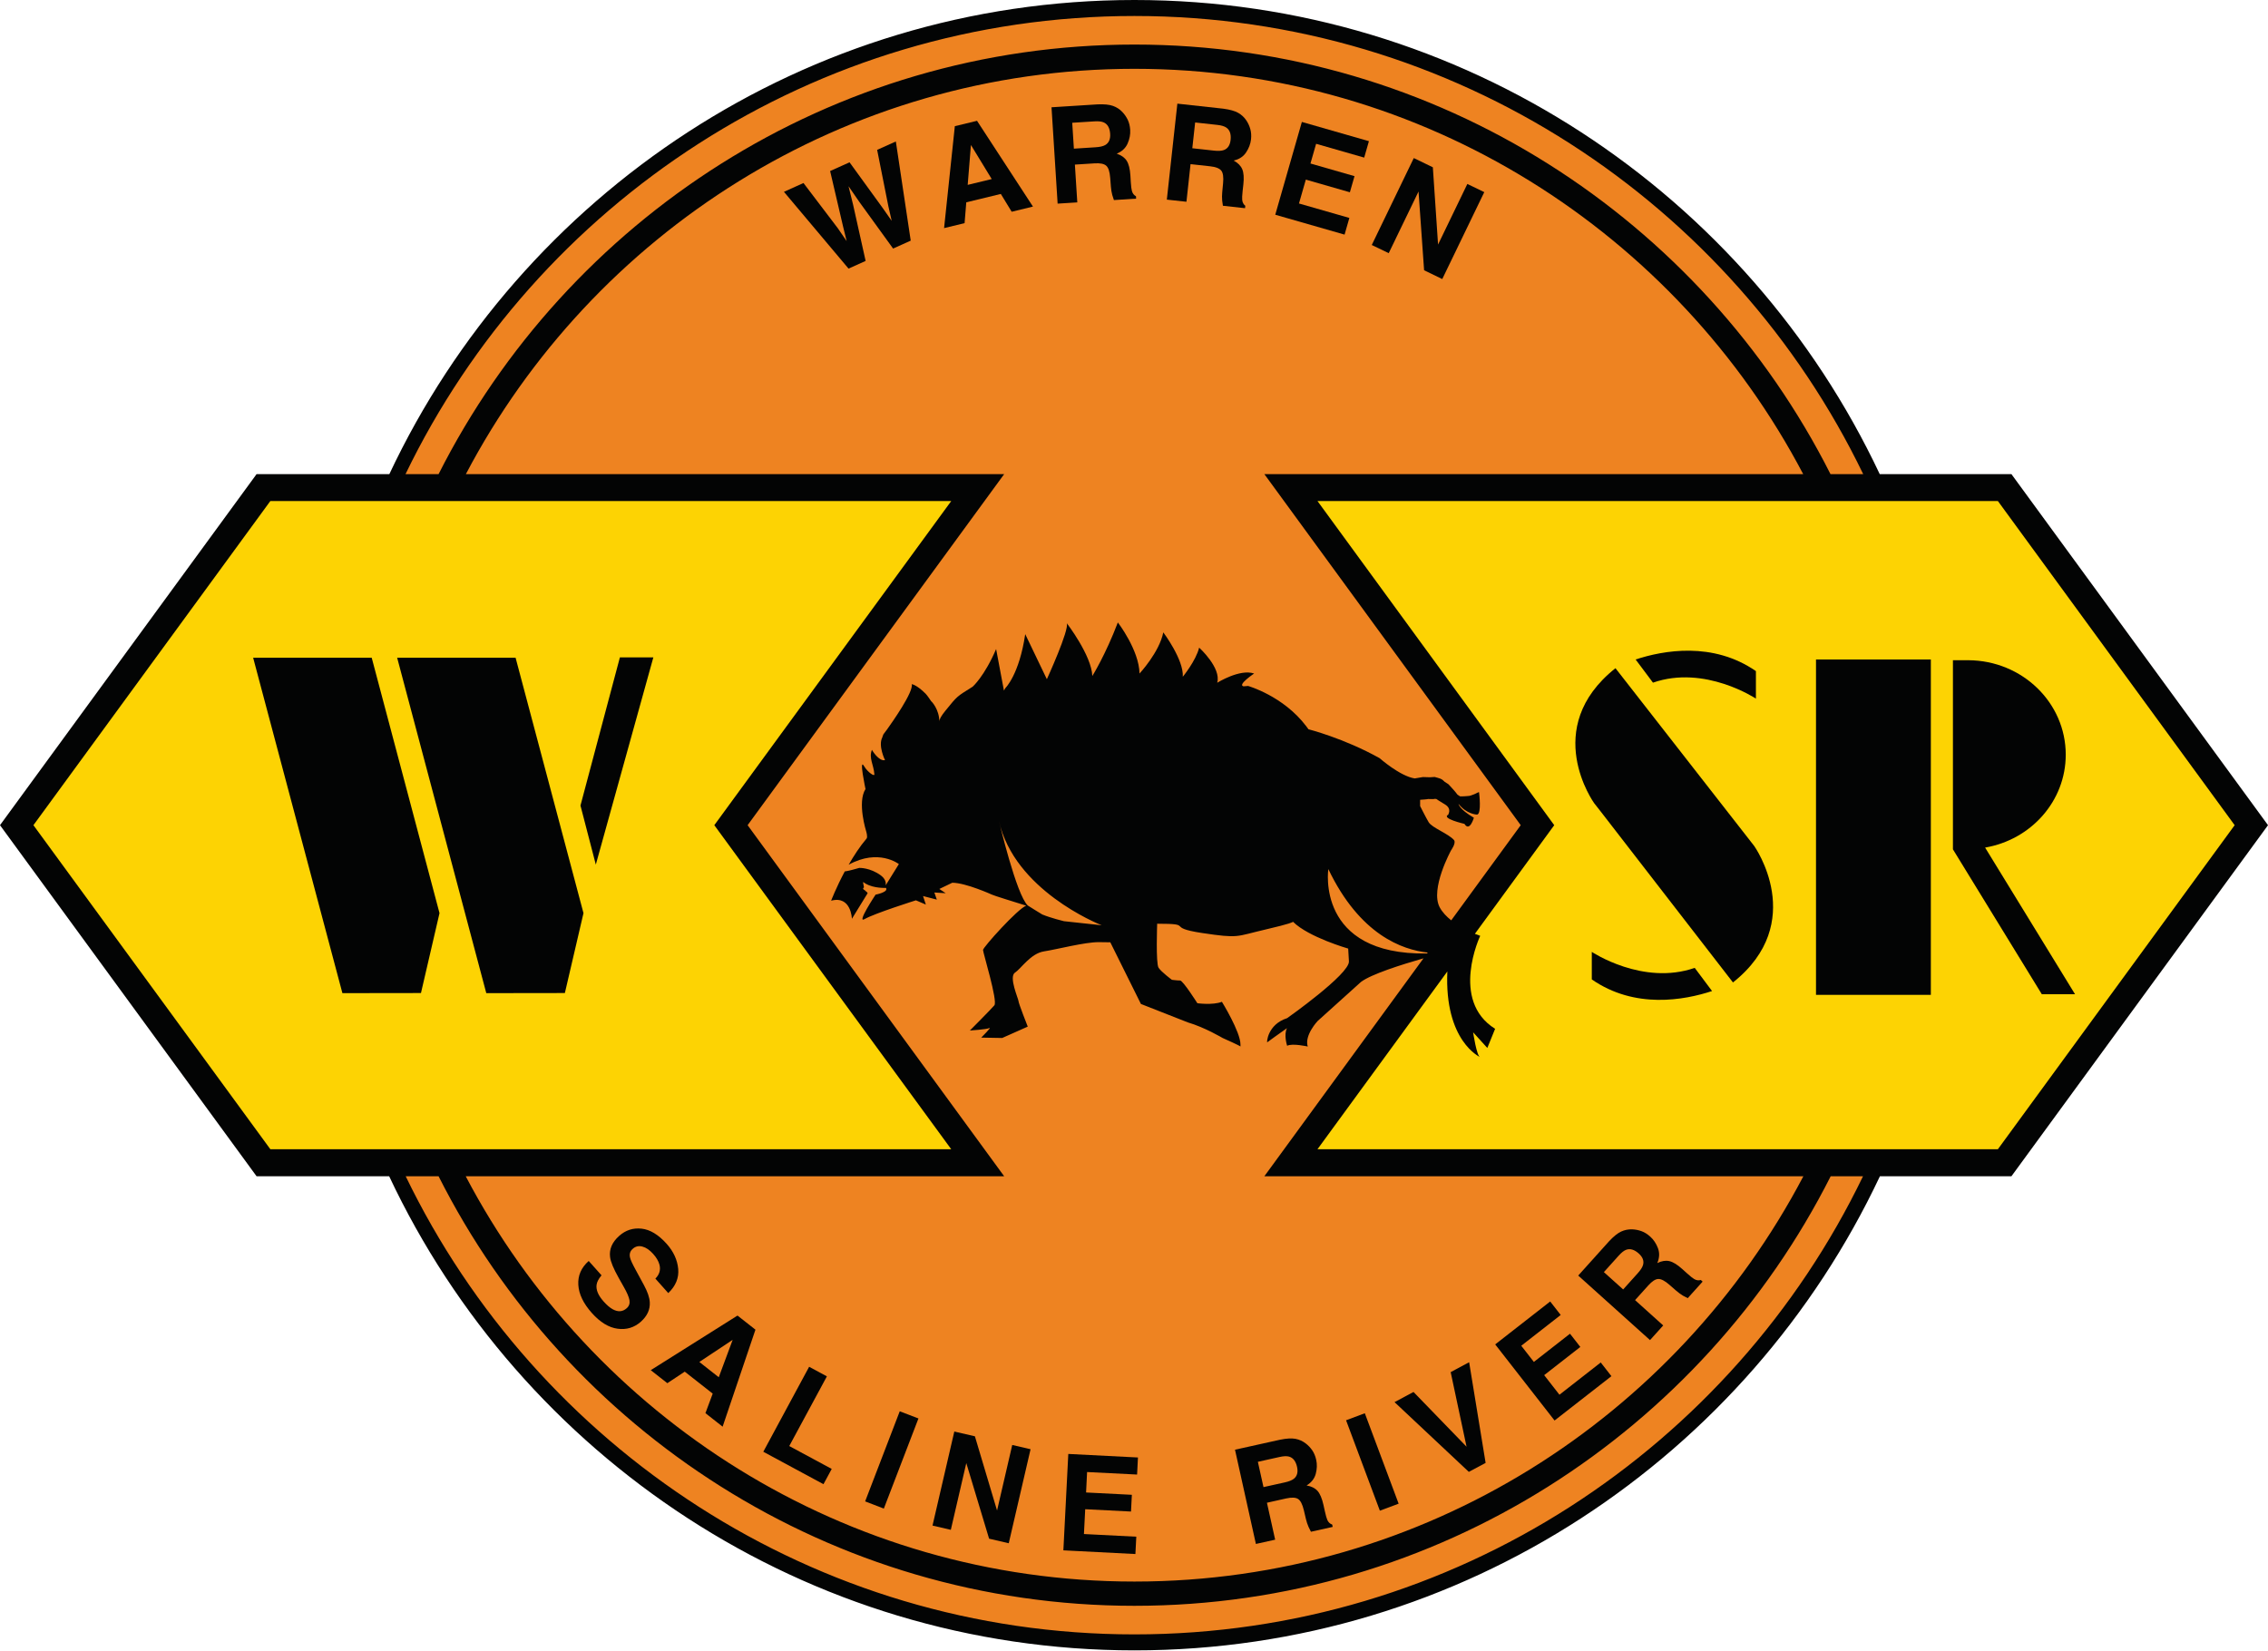 <?xml version="1.0" encoding="UTF-8" standalone="no"?>
<!DOCTYPE svg PUBLIC "-//W3C//DTD SVG 1.1//EN" "http://www.w3.org/Graphics/SVG/1.1/DTD/svg11.dtd">
<svg width="100%" height="100%" viewBox="0 0 526 383" version="1.1" xmlns="http://www.w3.org/2000/svg" xmlns:xlink="http://www.w3.org/1999/xlink" xml:space="preserve" xmlns:serif="http://www.serif.com/" style="fill-rule:evenodd;clip-rule:evenodd;stroke-linejoin:round;stroke-miterlimit:2;">
    <g transform="matrix(1,0,0,1,-1.725,-2.371)">
        <g transform="matrix(4.167,0,0,4.167,0,0)">
            <path d="M109.251,46.463C109.251,71.75 88.77,92.225 63.51,92.225C38.248,92.225 17.766,71.75 17.766,46.463C17.766,21.205 38.248,0.725 63.51,0.725C88.77,0.725 109.251,21.205 109.251,46.463Z" style="fill:rgb(238,131,33);fill-rule:nonzero;"/>
        </g>
        <g transform="matrix(4.167,0,0,4.167,0,0)">
            <path d="M102.294,26.959C95.133,12.789 80.463,3.049 63.553,3.049C46.654,3.049 31.984,12.789 24.824,26.959L22.984,26.959C30.263,11.889 45.713,1.459 63.553,1.459C81.394,1.459 96.834,11.889 104.114,26.959L102.294,26.959ZM61.73,52.069L59.629,51.843C59.629,51.843 58.898,51.666 58.423,51.469C58.423,51.469 57.687,51.02 57.619,50.971C56.982,50.388 56.012,46.256 56.012,46.256C56.864,50.106 61.499,51.978 61.73,52.069ZM79.876,53.588L79.837,53.641C73.627,53.743 74.344,48.942 74.344,48.942C76.097,52.606 78.47,53.44 79.876,53.588ZM42.024,46.499L56.303,26.959L26.343,26.959C33.383,13.559 47.423,4.399 63.553,4.399C79.694,4.399 93.734,13.559 100.774,26.959L70.784,26.959L85.053,46.499L81.185,51.796C80.927,51.59 80.695,51.351 80.546,51.076C79.994,50.049 81.178,47.896 81.178,47.896C81.178,47.896 81.478,47.481 81.336,47.323C81.021,46.967 80.12,46.646 79.93,46.335C79.793,46.108 79.454,45.437 79.454,45.437L79.454,45.086C79.454,45.081 79.828,45.067 79.899,45.043C80.027,45.05 80.293,45.053 80.256,45.032C80.272,45.036 80.35,45.04 80.359,45.042C80.379,45.067 80.511,45.142 80.847,45.35C81.252,45.602 80.986,45.931 81.023,45.914C80.598,46.124 81.921,46.426 81.921,46.426C82.214,46.898 82.445,46.085 82.445,46.085C81.61,45.598 81.591,45.313 81.591,45.313C82.032,45.883 82.603,45.915 82.633,45.907C82.878,45.845 82.743,44.736 82.734,44.682C82.729,44.645 82.729,44.651 82.567,44.728C82.531,44.746 82.537,44.75 82.46,44.778C82.152,44.895 82.25,44.861 81.939,44.889C81.79,44.903 81.679,44.893 81.679,44.893C81.679,44.893 81.666,44.892 81.546,44.808C81.495,44.771 81.516,44.755 81.291,44.505C81.136,44.334 81.078,44.271 81.042,44.232C81.008,44.192 80.826,44.108 80.763,44.033C80.702,43.959 80.599,43.922 80.578,43.908C80.554,43.893 80.263,43.815 80.263,43.815L80.001,43.832C80.001,43.832 79.626,43.816 79.608,43.82C79.6,43.821 79.4,43.855 79.154,43.896C78.337,43.775 77.199,42.769 77.199,42.769C75.222,41.663 73.239,41.16 73.239,41.16C73.199,41.103 73.158,41.048 73.117,40.994C71.844,39.306 69.879,38.75 69.879,38.75L69.624,38.77C69.268,38.691 70.215,38.058 70.215,38.058C69.425,37.782 68.161,38.571 68.161,38.571C68.398,37.742 67.155,36.616 67.155,36.616C66.976,37.348 66.245,38.237 66.245,38.237C66.304,37.288 65.159,35.766 65.159,35.766C64.942,36.873 63.836,38.058 63.836,38.058C63.815,36.754 62.63,35.214 62.63,35.214C61.939,37.031 61.209,38.196 61.209,38.196C61.169,37.051 59.787,35.254 59.787,35.254C59.944,35.609 58.679,38.374 58.679,38.374L57.475,35.866C57.138,38.137 56.369,38.868 56.369,38.868L56.29,39.007L55.855,36.695C55.204,38.216 54.551,38.789 54.551,38.789C53.642,39.362 53.72,39.283 53.029,40.132C52.791,40.426 52.693,40.61 52.693,40.726L52.693,40.725C52.693,40.073 52.279,39.619 52.239,39.599C52.239,39.599 52.033,39.283 51.934,39.184C51.416,38.666 51.158,38.651 51.158,38.651C51.272,39.073 50.048,40.802 49.785,41.17C49.744,41.222 49.58,41.444 49.58,41.444C49.55,41.504 49.521,41.612 49.521,41.612C49.274,42.076 49.671,42.878 49.671,42.878C49.315,42.957 48.941,42.305 48.941,42.305C48.762,42.779 49.039,43.115 49.079,43.669C49.089,43.807 48.704,43.55 48.506,43.214C48.205,42.702 48.585,44.488 48.585,44.488C48.111,45.229 48.625,46.849 48.625,46.849C48.625,46.849 48.719,47.156 48.644,47.244C48.263,47.692 47.932,48.206 47.648,48.7C49.315,47.779 50.442,48.664 50.442,48.664L49.704,49.854C49.704,49.854 49.795,49.56 49.446,49.3C48.844,48.854 48.238,48.877 48.238,48.877L47.885,48.975C47.885,48.975 47.622,49.047 47.413,49.077C47.418,49.078 47.42,49.081 47.427,49.082C46.952,49.969 46.672,50.702 46.672,50.702C47.792,50.402 47.828,51.71 47.828,51.71L48.704,50.286C48.704,50.286 48.684,50.207 48.526,50.127L48.585,50.148L48.521,50.093L48.506,50.109L48.447,50.03L48.499,49.95L48.454,49.713L48.454,49.661C48.491,49.688 48.525,49.713 48.592,49.753C49.067,50.029 49.725,49.989 49.725,49.989C49.883,50.227 49.146,50.365 49.146,50.365C49.146,50.365 48.068,51.99 48.53,51.728C49.102,51.401 51.391,50.681 51.391,50.681L51.944,50.918L51.788,50.444L52.555,50.642L52.418,50.246L53.049,50.286L52.694,50.049L53.415,49.703C54.165,49.703 55.613,50.361 55.613,50.361C55.645,50.394 57.027,50.822 57.53,50.978C57.049,51.155 55.126,53.297 55.126,53.444C55.126,53.602 55.956,56.289 55.757,56.526C55.558,56.762 54.394,57.928 54.394,57.928C54.394,57.928 55.322,57.87 55.481,57.79C55.639,57.711 55.026,58.323 55.026,58.323L56.192,58.344L57.615,57.711C57.615,57.711 57.1,56.407 57.1,56.289C57.1,56.171 56.546,54.945 56.903,54.708C57.258,54.471 57.772,53.641 58.522,53.523C59.274,53.405 60.775,53.009 61.564,53.009L62.21,53.018L63.914,56.45L66.522,57.475C67.468,57.753 68.461,58.344 68.461,58.344C69.389,58.758 69.454,58.811 69.454,58.819L69.454,58.7C69.454,58.003 68.422,56.33 68.422,56.33C67.909,56.528 67.056,56.409 67.056,56.409C67.056,56.409 66.255,55.145 66.098,55.145C65.94,55.145 65.639,55.106 65.639,55.106C65.639,55.106 65.053,54.672 64.896,54.434C64.737,54.198 64.819,51.984 64.819,51.984C66.952,51.984 65.215,52.182 67.309,52.499C69.403,52.813 69.168,52.696 70.867,52.301C72.246,51.98 72.376,51.894 72.376,51.873C73.25,52.739 75.45,53.367 75.45,53.367L75.491,54.079C75.529,54.79 72.053,57.239 72.053,57.239C70.946,57.594 70.908,58.622 70.946,58.583C70.974,58.553 71.648,58.077 72.043,57.797C71.85,58.171 72.053,58.779 72.053,58.779C72.329,58.622 73.199,58.819 73.199,58.819C73.001,58.188 73.751,57.398 73.751,57.398L76.162,55.224C76.737,54.792 78.41,54.262 79.641,53.91L70.784,66.04L100.784,66.04C93.744,79.439 79.704,88.599 63.553,88.599C47.414,88.599 33.374,79.439 26.334,66.04L56.303,66.04L42.024,46.499ZM63.553,91.54C45.723,91.54 30.284,81.12 22.994,66.04L24.824,66.04C31.973,80.21 46.654,89.949 63.553,89.949C80.463,89.949 95.144,80.21 102.304,66.04L104.104,66.04C96.824,81.12 81.383,91.54 63.553,91.54ZM112.364,26.959L105.034,26.959C97.694,11.38 81.864,0.569 63.553,0.569C45.244,0.569 29.414,11.38 22.084,26.959L14.694,26.959L0.414,46.499L14.694,66.04L22.074,66.04C29.404,81.62 45.244,92.429 63.553,92.429C81.864,92.429 97.704,81.62 105.044,66.04L112.364,66.04L126.645,46.499L112.364,26.959Z" style="fill:rgb(3,4,4);fill-rule:nonzero;"/>
        </g>
        <g transform="matrix(4.167,0,0,4.167,0,0)">
            <path d="M15.461,64.535L53.356,64.535L40.17,46.499L53.358,28.456L15.461,28.456L2.274,46.499L15.461,64.535Z" style="fill:rgb(253,211,3);fill-rule:nonzero;"/>
        </g>
        <g transform="matrix(4.167,0,0,4.167,0,0)">
            <path d="M111.609,28.456L73.74,28.456L86.918,46.499L82.502,52.545C82.681,52.618 82.798,52.657 82.798,52.657C82.798,52.657 81.099,56.253 83.627,57.833L83.194,58.899L82.404,58.028C82.404,58.028 82.6,59.373 82.798,59.411C82.798,59.411 80.797,58.534 80.969,54.641L73.741,64.535L111.61,64.535L124.788,46.499L111.609,28.456Z" style="fill:rgb(253,211,3);fill-rule:nonzero;"/>
        </g>
        <g transform="matrix(4.167,0,0,4.167,0,0)">
            <path d="M33.893,71.554C33.733,71.744 33.641,71.917 33.619,72.073C33.577,72.36 33.708,72.672 34.008,73.008C34.188,73.21 34.356,73.354 34.512,73.441C34.808,73.606 35.07,73.587 35.296,73.384C35.429,73.266 35.479,73.117 35.448,72.935C35.414,72.755 35.311,72.513 35.138,72.211L34.846,71.692C34.559,71.18 34.401,70.797 34.369,70.539C34.313,70.103 34.481,69.71 34.876,69.359C35.235,69.038 35.651,68.905 36.124,68.957C36.597,69.008 37.062,69.292 37.52,69.803C37.901,70.231 38.114,70.696 38.161,71.198C38.206,71.7 38.022,72.148 37.608,72.543L36.89,71.737C37.118,71.507 37.194,71.247 37.116,70.956C37.063,70.762 36.948,70.565 36.771,70.367C36.574,70.145 36.373,70.007 36.168,69.954C35.963,69.899 35.782,69.941 35.627,70.081C35.483,70.209 35.434,70.369 35.479,70.562C35.506,70.688 35.61,70.915 35.79,71.243L36.251,72.094C36.454,72.467 36.563,72.786 36.579,73.047C36.604,73.456 36.438,73.818 36.081,74.137C35.713,74.463 35.284,74.593 34.789,74.526C34.293,74.46 33.815,74.167 33.354,73.65C32.883,73.122 32.632,72.6 32.601,72.087C32.569,71.571 32.762,71.127 33.18,70.755L33.893,71.554Z" style="fill:rgb(3,4,4);fill-rule:nonzero;"/>
        </g>
        <g transform="matrix(4.167,0,0,4.167,0,0)">
            <path d="M39.337,76.376L40.418,77.227L41.192,75.145L39.337,76.376ZM41.461,73.794L42.46,74.579L40.633,79.978L39.676,79.225L40.081,78.138L38.525,76.916L37.556,77.558L36.633,76.833L41.461,73.794Z" style="fill:rgb(3,4,4);fill-rule:nonzero;"/>
        </g>
        <g transform="matrix(4.167,0,0,4.167,0,0)">
            <path d="M45.448,76.644L46.436,77.178L44.342,81.056L46.705,82.33L46.246,83.18L42.897,81.374L45.448,76.644Z" style="fill:rgb(3,4,4);fill-rule:nonzero;"/>
        </g>
        <g transform="matrix(4.167,0,0,4.167,0,0)">
            <path d="M49.606,84.538L48.565,84.137L50.491,79.122L51.532,79.521L49.606,84.538Z" style="fill:rgb(3,4,4);fill-rule:nonzero;"/>
        </g>
        <g transform="matrix(4.167,0,0,4.167,0,0)">
            <path d="M53.528,80.249L54.674,80.514L55.907,84.645L56.752,80.997L57.772,81.233L56.558,86.467L55.464,86.213L54.195,82.005L53.334,85.72L52.315,85.483L53.528,80.249Z" style="fill:rgb(3,4,4);fill-rule:nonzero;"/>
        </g>
        <g transform="matrix(4.167,0,0,4.167,0,0)">
            <path d="M63.701,82.643L60.918,82.503L60.862,83.641L63.41,83.77L63.362,84.702L60.813,84.573L60.743,85.954L63.657,86.102L63.607,87.067L59.598,86.862L59.872,81.496L63.749,81.693L63.701,82.643Z" style="fill:rgb(3,4,4);fill-rule:nonzero;"/>
        </g>
        <g transform="matrix(4.167,0,0,4.167,0,0)">
            <path d="M70.423,81.934L70.736,83.342L71.916,83.081C72.15,83.03 72.319,82.962 72.424,82.879C72.609,82.733 72.668,82.513 72.604,82.219C72.534,81.901 72.385,81.71 72.161,81.645C72.034,81.608 71.858,81.615 71.633,81.665L70.423,81.934ZM72.516,80.655C72.729,80.696 72.918,80.781 73.088,80.913C73.229,81.021 73.35,81.149 73.451,81.296C73.551,81.442 73.625,81.619 73.67,81.825C73.725,82.074 73.717,82.334 73.645,82.602C73.573,82.871 73.403,83.087 73.135,83.251C73.399,83.296 73.6,83.395 73.742,83.551C73.882,83.709 73.993,83.971 74.075,84.338L74.153,84.69C74.206,84.93 74.252,85.09 74.29,85.172C74.348,85.301 74.439,85.385 74.559,85.426L74.588,85.557L73.377,85.827C73.319,85.717 73.274,85.63 73.245,85.561C73.184,85.421 73.134,85.272 73.098,85.12L72.983,84.633C72.904,84.299 72.796,84.089 72.661,84.003C72.525,83.916 72.304,83.906 71.999,83.973L70.928,84.212L71.385,86.268L70.313,86.506L69.15,81.26L71.659,80.704C72.019,80.631 72.305,80.615 72.516,80.655Z" style="fill:rgb(3,4,4);fill-rule:nonzero;"/>
        </g>
        <g transform="matrix(4.167,0,0,4.167,0,0)">
            <path d="M78.258,84.264L77.213,84.654L75.332,79.622L76.376,79.231L78.258,84.264Z" style="fill:rgb(3,4,4);fill-rule:nonzero;"/>
        </g>
        <g transform="matrix(4.167,0,0,4.167,0,0)">
            <path d="M81.154,76.942L82.182,76.391L83.099,81.995L82.164,82.494L78.029,78.612L79.086,78.047L82.038,81.094L81.154,76.942Z" style="fill:rgb(3,4,4);fill-rule:nonzero;"/>
        </g>
        <g transform="matrix(4.167,0,0,4.167,0,0)">
            <path d="M87.278,73.761L85.083,75.474L85.784,76.374L87.795,74.804L88.37,75.54L86.358,77.11L87.208,78.2L89.506,76.405L90.101,77.167L86.936,79.635L83.632,75.399L86.693,73.01L87.278,73.761Z" style="fill:rgb(3,4,4);fill-rule:nonzero;"/>
        </g>
        <g transform="matrix(4.167,0,0,4.167,0,0)">
            <path d="M89.681,71.375L90.754,72.34L91.562,71.442C91.723,71.263 91.822,71.11 91.859,70.981C91.925,70.755 91.846,70.542 91.622,70.34C91.379,70.122 91.148,70.052 90.927,70.13C90.803,70.174 90.665,70.282 90.51,70.454L89.681,71.375ZM90.642,69.118C90.837,69.028 91.043,68.987 91.257,68.995C91.435,69.001 91.607,69.036 91.774,69.096C91.942,69.157 92.104,69.258 92.261,69.4C92.451,69.571 92.594,69.786 92.692,70.047C92.789,70.307 92.777,70.583 92.654,70.872C92.894,70.754 93.117,70.717 93.323,70.763C93.528,70.809 93.771,70.958 94.05,71.21L94.319,71.452C94.502,71.616 94.632,71.719 94.71,71.763C94.834,71.835 94.956,71.85 95.077,71.813L95.177,71.904L94.348,72.825C94.236,72.772 94.149,72.725 94.085,72.688C93.954,72.608 93.828,72.516 93.709,72.413L93.333,72.085C93.076,71.858 92.866,71.751 92.705,71.758C92.543,71.766 92.359,71.887 92.15,72.12L91.417,72.934L92.983,74.344L92.249,75.16L88.253,71.567L89.972,69.656C90.223,69.387 90.447,69.208 90.642,69.118Z" style="fill:rgb(3,4,4);fill-rule:nonzero;"/>
        </g>
        <g transform="matrix(4.167,0,0,4.167,0,0)">
            <path d="M45.133,10.756L47.043,13.271L47.536,13.989L47.333,13.16L46.616,10.089L47.697,9.603L49.542,12.146L50.042,12.86L49.856,12.041L49.233,8.911L50.274,8.443L51.102,13.963L50.121,14.404L48.24,11.805L47.641,10.935L47.894,11.96L48.592,15.092L47.641,15.52L44.046,11.246L45.133,10.756Z" style="fill:rgb(3,4,4);fill-rule:nonzero;"/>
        </g>
        <g transform="matrix(4.167,0,0,4.167,0,0)">
            <path d="M54.273,10.859L55.61,10.535L54.453,8.639L54.273,10.859ZM53.557,7.592L54.792,7.293L57.905,12.068L56.721,12.355L56.117,11.364L54.194,11.83L54.1,12.989L52.959,13.266L53.557,7.592Z" style="fill:rgb(3,4,4);fill-rule:nonzero;"/>
        </g>
        <g transform="matrix(4.167,0,0,4.167,0,0)">
            <path d="M60.091,7.402L60.183,8.843L61.389,8.766C61.629,8.751 61.805,8.711 61.922,8.645C62.127,8.529 62.221,8.322 62.202,8.021C62.181,7.696 62.065,7.485 61.853,7.386C61.735,7.33 61.559,7.309 61.329,7.324L60.091,7.402ZM62.358,6.463C62.561,6.535 62.736,6.649 62.883,6.805C63.005,6.934 63.104,7.078 63.182,7.239C63.258,7.4 63.303,7.586 63.317,7.797C63.333,8.051 63.284,8.306 63.172,8.561C63.059,8.815 62.858,9.002 62.568,9.123C62.821,9.207 63.005,9.337 63.12,9.513C63.235,9.69 63.305,9.966 63.329,10.342L63.35,10.702C63.366,10.947 63.387,11.113 63.413,11.199C63.451,11.335 63.526,11.433 63.639,11.491L63.647,11.626L62.411,11.705C62.369,11.588 62.338,11.493 62.319,11.422C62.28,11.273 62.255,11.12 62.243,10.963L62.204,10.465C62.177,10.123 62.104,9.899 61.983,9.792C61.862,9.685 61.646,9.641 61.334,9.661L60.239,9.731L60.373,11.834L59.278,11.903L58.938,6.54L61.502,6.378C61.87,6.362 62.155,6.39 62.358,6.463Z" style="fill:rgb(3,4,4);fill-rule:nonzero;"/>
        </g>
        <g transform="matrix(4.167,0,0,4.167,0,0)">
            <path d="M66.932,7.386L66.774,8.82L67.975,8.952C68.213,8.979 68.396,8.969 68.522,8.924C68.745,8.846 68.872,8.657 68.905,8.358C68.94,8.034 68.862,7.805 68.669,7.672C68.561,7.596 68.393,7.546 68.165,7.521L66.932,7.386ZM69.325,6.849C69.512,6.955 69.667,7.098 69.785,7.277C69.882,7.425 69.956,7.584 70.003,7.756C70.051,7.927 70.065,8.118 70.042,8.328C70.012,8.582 69.922,8.824 69.766,9.055C69.612,9.287 69.381,9.437 69.075,9.506C69.311,9.632 69.469,9.792 69.553,9.986C69.635,10.179 69.657,10.463 69.615,10.838L69.575,11.196C69.549,11.441 69.541,11.607 69.551,11.696C69.565,11.837 69.624,11.946 69.723,12.023L69.71,12.157L68.477,12.022C68.457,11.9 68.442,11.802 68.436,11.728C68.423,11.575 68.424,11.42 68.44,11.262L68.487,10.765C68.519,10.424 68.486,10.19 68.385,10.065C68.284,9.939 68.078,9.859 67.768,9.825L66.676,9.705L66.448,11.799L65.356,11.68L65.942,6.338L68.499,6.618C68.862,6.666 69.138,6.743 69.325,6.849Z" style="fill:rgb(3,4,4);fill-rule:nonzero;"/>
        </g>
        <g transform="matrix(4.167,0,0,4.167,0,0)">
            <path d="M76.341,9.341L73.665,8.573L73.35,9.67L75.802,10.374L75.544,11.271L73.092,10.567L72.711,11.895L75.515,12.699L75.249,13.628L71.391,12.521L72.872,7.356L76.604,8.427L76.341,9.341Z" style="fill:rgb(3,4,4);fill-rule:nonzero;"/>
        </g>
        <g transform="matrix(4.167,0,0,4.167,0,0)">
            <path d="M79.101,9.367L80.162,9.88L80.452,14.181L82.082,10.808L83.024,11.263L80.686,16.101L79.675,15.612L79.365,11.228L77.706,14.66L76.762,14.206L79.101,9.367Z" style="fill:rgb(3,4,4);fill-rule:nonzero;"/>
        </g>
        <g transform="matrix(4.167,0,0,4.167,0,0)">
            <rect x="101.487" y="37.276" width="6.392" height="18.667" style="fill:rgb(3,4,4);fill-rule:nonzero;"/>
        </g>
        <g transform="matrix(4.167,0,0,4.167,0,0)">
            <path d="M110.899,47.746C113.453,47.308 115.387,45.162 115.387,42.574C115.387,39.681 112.966,37.333 109.968,37.317L109.108,37.317L109.108,47.843L114.054,55.907L115.903,55.907L110.899,47.746Z" style="fill:rgb(3,4,4);fill-rule:nonzero;"/>
        </g>
        <g transform="matrix(4.167,0,0,4.167,0,0)">
            <path d="M98.051,47.661L97.671,47.173L90.326,37.761C86.127,41.099 89.141,45.275 89.141,45.275L89.522,45.761L96.866,55.253C101.065,51.914 98.051,47.661 98.051,47.661Z" style="fill:rgb(3,4,4);fill-rule:nonzero;"/>
        </g>
        <g transform="matrix(4.167,0,0,4.167,0,0)">
            <path d="M91.448,37.276L92.413,38.566C95.302,37.559 98.143,39.455 98.143,39.455L98.143,37.923C95.744,36.264 92.987,36.769 91.448,37.276Z" style="fill:rgb(3,4,4);fill-rule:nonzero;"/>
        </g>
        <g transform="matrix(4.167,0,0,4.167,0,0)">
            <path d="M95.702,55.731L94.737,54.441C91.845,55.448 89.008,53.551 89.008,53.551L89.008,55.084C91.407,56.747 94.159,56.239 95.702,55.731Z" style="fill:rgb(3,4,4);fill-rule:nonzero;"/>
        </g>
        <g transform="matrix(4.167,0,0,4.167,0,0)">
            <path d="M21.102,37.178L24.876,51.395L23.844,55.842L19.471,55.848L14.503,37.178L21.102,37.178Z" style="fill:rgb(3,4,4);fill-rule:nonzero;"/>
        </g>
        <g transform="matrix(4.167,0,0,4.167,0,0)">
            <path d="M29.11,37.178L32.889,51.395L31.853,55.842L27.479,55.848L22.518,37.178L29.11,37.178Z" style="fill:rgb(3,4,4);fill-rule:nonzero;"/>
        </g>
        <g transform="matrix(4.167,0,0,4.167,0,0)">
            <path d="M33.575,48.694L32.721,45.406L34.915,37.16L36.777,37.16L33.575,48.694Z" style="fill:rgb(3,4,4);fill-rule:nonzero;"/>
        </g>
    </g>
</svg>
